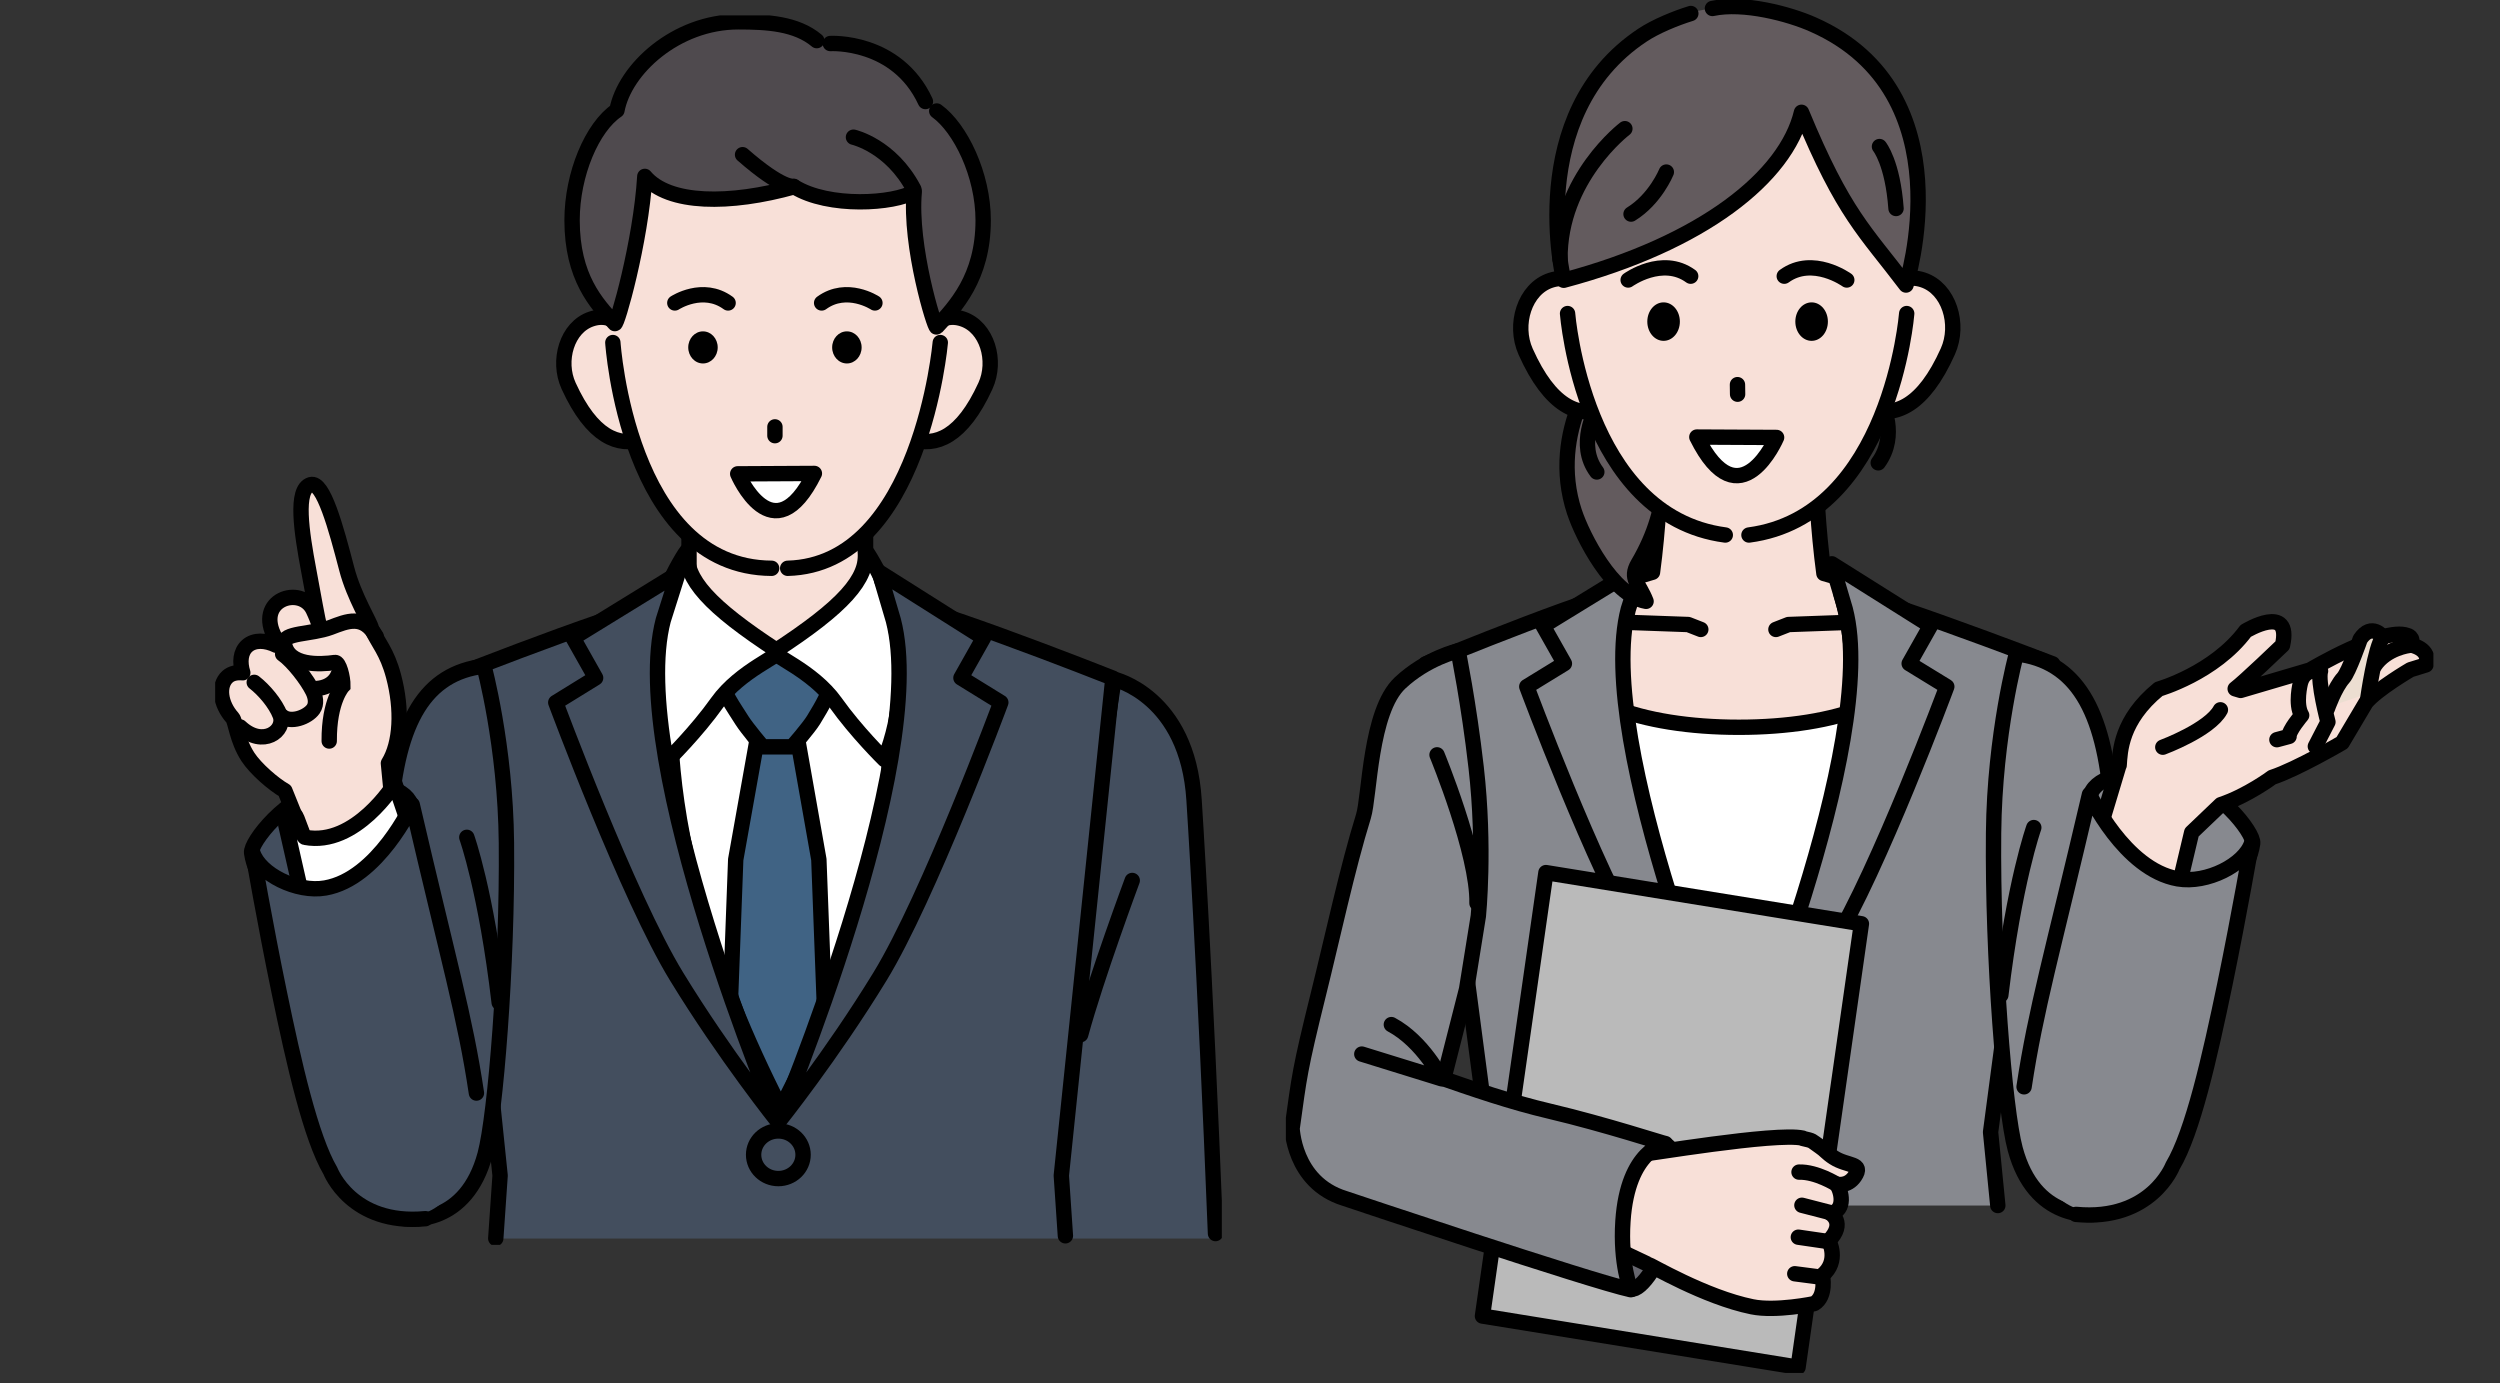 <svg fill="none" height="270" viewBox="0 0 488 270" width="488" xmlns="http://www.w3.org/2000/svg" xmlns:xlink="http://www.w3.org/1999/xlink"><rect x="0" y="0" width="488" height="270" fill="#333333" stroke="none"/><clipPath id="a"><path d="m42 3h196.499v240h-196.499z"/></clipPath><clipPath id="b"><path d="m0 0h224v268h-224z" transform="matrix(-1 0 0 1 475 0)"/></clipPath><g clip-path="url(#a)"><path d="m237.497 241.767c-.077-1.849-4.416-85.589-4.416-85.589-1.259-20.39-15.614-23.6-15.614-23.6l-9.758 64.867-1.412 35.18 1.053 9.142z" fill="#434e5e"/><path d="m206.297 232.625 1.412-35.18 9.758-64.867s14.355 3.236 15.614 23.6c0 0 2.105 31.919 4.185 84.614" stroke="#000" stroke-linecap="round" stroke-linejoin="round" stroke-width="3"/><path d="m221.012 171.868s-6.985 18.772-10.067 30.096" stroke="#000" stroke-linecap="round" stroke-linejoin="round" stroke-width="3"/><path d="m154.758 222.482c23.112-41.755 28.376-84.049 28.915-102.615h-63.685c.54 18.566 5.83 60.86 28.915 102.615h5.83z" fill="#fff"/><path d="m162.204 230.391-2.362-62.606-4.674-26.501h-6.831l-4.725 26.501-2.337 62.606z" fill="#406384" stroke="#000" stroke-linecap="round" stroke-linejoin="round" stroke-width="3"/><path d="m140.942 132.912c-.052-4.417 6.651-5.649 10.965-5.701 4.314-.051 10.349 1.028 10.4 5.444 0 2.029-1.823 5.136-3.492 7.858-.951 1.567-4.186 5.265-4.186 5.265h-5.778s-3.005-3.57-3.955-5.059c-1.695-2.697-3.903-5.752-3.929-7.807z" fill="#406384" stroke="#000" stroke-linecap="round" stroke-linejoin="round" stroke-width="3"/><path d="m96.825 241.767h111.192l-.847-12.274 10.066-97.094s-43.604-17.282-43.784-14.483c-.77 11.941 7.833 43.603-21.057 98.455-28.786-56.47-20.286-86.514-21.057-98.455-.18-2.799-43.783 14.483-43.783 14.483l10.066 97.094-.847 12.274z" fill="#434e5e"/><path d="m207.966 241.228-.796-11.761 10.066-97.094s-43.604-17.282-43.784-14.483c-.77 11.941 7.833 43.604-21.057 98.455-28.786-56.469-20.286-86.514-21.057-98.455-.18-2.799-43.783 14.483-43.783 14.483l10.066 97.094-.847 12.275" stroke="#000" stroke-linecap="round" stroke-linejoin="round" stroke-width="3"/><path d="m168.958 126.724-16.949.077-17.513-.077v-30.276h34.462z" fill="#f8e0d8" stroke="#000" stroke-linecap="round" stroke-linejoin="round" stroke-width="3"/><path d="m130.979 113.293c-.154-.411 3.261-6.42 3.21-5.752-.591 5.418 4.237 10.837 17.693 19.593.976.642-7.396 3.698-11.864 9.99-4.057 5.726-9.578 11.145-9.578 11.145-7.268-18.104.539-34.976.539-34.976z" fill="#fff" stroke="#000" stroke-linecap="round" stroke-linejoin="round" stroke-width="3"/><path d="m172.116 113.293c.154-.411-3.261-6.42-3.21-5.752.591 5.418-4.237 10.837-17.693 19.593-.976.642 7.396 3.698 11.864 9.99 4.057 5.726 9.579 11.145 9.579 11.145 7.267-18.104-.54-34.976-.54-34.976z" fill="#fff" stroke="#000" stroke-linecap="round" stroke-linejoin="round" stroke-width="3"/><path d="m111.848 124.489 4.417 7.833-7.781 4.802s14.15 38.108 23.6 53.516c9.424 15.407 19.85 28.427 19.85 28.427s-29.66-70.439-22.47-97.993l2.902-9.168-20.492 12.609z" fill="#434e5e" stroke="#000" stroke-linecap="round" stroke-linejoin="round" stroke-width="3"/><path d="m191.994 124.489-4.417 7.833 7.781 4.802s-14.15 38.108-23.6 53.516c-9.424 15.407-19.85 28.427-19.85 28.427s29.66-70.439 22.47-97.993l-2.774-9.424 20.364 12.865z" fill="#434e5e" stroke="#000" stroke-linecap="round" stroke-linejoin="round" stroke-width="3"/><path d="m156.761 225.41c0 2.568-2.157 4.648-4.828 4.648-2.67 0-4.828-2.08-4.828-4.648s2.158-4.648 4.828-4.648c2.671 0 4.828 2.08 4.828 4.648z" fill="#434e5e" stroke="#000" stroke-linecap="round" stroke-linejoin="round" stroke-width="3"/><path d="m124.893 70.023c1.72 5.162 5.316 14.098.565 15.69s-9.887-.385-14.458-10.374c-2.259-4.93-.333-11.479 4.417-13.071 4.751-1.592 7.755 2.619 9.476 7.781z" fill="#f8e0d8" stroke="#000" stroke-linecap="round" stroke-linejoin="round" stroke-width="3"/><path d="m178.46 70.023c-1.721 5.162-5.316 14.098-.565 15.69 4.75 1.592 9.886-.385 14.457-10.374 2.26-4.93.334-11.479-4.417-13.071-4.75-1.592-7.755 2.619-9.475 7.781z" fill="#f8e0d8" stroke="#000" stroke-linecap="round" stroke-linejoin="round" stroke-width="3"/><path d="m183.263 53.306c-.462 28.324-5.572 57.625-31.046 57.625-27.092 0-32.973-33.23-32.973-57.625 0-24.395 15.202-41.575 32.87-41.575 17.667 0 31.534 17.205 31.149 41.575z" fill="#f8e0d8"/><path d="m119.629 66.865s2.902 43.912 30.995 44.066" stroke="#000" stroke-linecap="round" stroke-linejoin="round" stroke-width="3"/><path d="m183.544 66.865s-3.826 43.398-29.788 44.066" stroke="#000" stroke-linecap="round" stroke-linejoin="round" stroke-width="3"/><path d="m165.312 70.948c1.588 0 2.876-1.403 2.876-3.133 0-1.73-1.288-3.133-2.876-3.133-1.589 0-2.876 1.403-2.876 3.133 0 1.73 1.287 3.133 2.876 3.133z" fill="#000"/><path d="m137.22 70.948c1.588 0 2.876-1.403 2.876-3.133 0-1.73-1.288-3.133-2.876-3.133-1.589 0-2.876 1.403-2.876 3.133 0 1.73 1.287 3.133 2.876 3.133z" fill="#000"/><path d="m151.266 83.325v1.72" stroke="#000" stroke-linecap="round" stroke-linejoin="round" stroke-width="3"/><path d="m131.725 59.135s5.469-3.595 10.4 0" stroke="#000" stroke-linecap="round" stroke-linejoin="round" stroke-width="3"/><path d="m170.783 59.135s-5.47-3.595-10.4 0" stroke="#000" stroke-linecap="round" stroke-linejoin="round" stroke-width="3"/><path d="m143.998 92.493s6.908 16.229 14.971-.077z" fill="#fff" stroke="#000" stroke-linecap="round" stroke-linejoin="round" stroke-width="3"/><path d="m191.916 42.983c0-10.426-6.111-21.083-11.375-22.495-.642-6.137-9.322-14.612-21.058-11.684-4.006-3.364-9.758-4.545-15.407-4.545-12.172 0-22.187 9.27-23.677 17.282-4.827 3.261-8.756 12.429-8.756 21.442 0 11.196 4.75 16.255 8.345 20.184.411.462 5.085-15.921 5.855-28.735 4.623 5.521 16.615 5.547 29.172 2.029 6.728 4.16 19.439 3.338 23.42.976-.771 13.02 4.365 26.116 4.699 25.756 3.595-3.929 8.757-8.962 8.757-20.184z" fill="#4f4a4e"/><g stroke="#000" stroke-linecap="round" stroke-width="3"><path d="m162.076 8.495s12.968-.77 18.566 11.325" stroke-linejoin="round"/><path d="m159.432 7.93c-4.006-3.364-9.707-3.672-15.331-3.672-12.172 0-22.187 9.27-23.676 17.282-4.828 3.261-8.757 12.429-8.757 21.442 0 11.196 4.751 16.255 8.346 20.184.411.462 5.084-15.921 5.855-28.735 4.622 5.521 16.614 5.547 29.172 2.029 6.728 4.16 19.439 3.338 23.419.976-.976 10.606 4.032 26.758 4.366 26.398 3.595-3.929 9.09-9.604 9.09-20.826 0-8.937-4.468-18.027-9.065-21.34" stroke-linejoin="round"/><path d="m154.887 36.358s-2.131.668-9.938-6.163" stroke-linejoin="round"/><path d="m166.596 26.779s7.318 1.643 11.787 10.169" stroke-linejoin="round"/><path d="m94.463 130.036c-11.376 1.361-16.846 10.606-18.232 28.992-.205 2.671-2.234 23.856-2.645 26.733-5.11 35.36-13.918 46.839 3.903 51.846 2.85.796 13.533 1.361 17.205-12.3 2.029-7.601 4.391-36.876 4.16-60.783-.18-19.054-4.391-34.514-4.391-34.514z" fill="#434e5e" stroke-linejoin="round"/><path d="m64.006 153.687c10.041-1.952 15.819.514 16.358 3.903.822 5.213-6.291 17.411-16.486 18.387-10.195.976-14.021-4.443-14.766-9.502-.282-2.028 6.831-11.222 14.868-12.788z" fill="#434e5e" stroke-linejoin="round"/><path d="m76.846 159.619-1.027-10.631c2.439-3.929 2.722-10.529 1.002-17-1.284-4.828-3.03-6.471-4.34-9.347-.103-.976-3.364-6.061-4.802-11.607-2.106-8.064-4.571-17.154-7.036-16.435-3.082.899-1.772 9.321-.385 16.717.976 5.136 1.746 9.81 2.131 10.939-.334-1.104-.693-2.003-1.258-3.21-2.362-4.904-11.556-2.054-7.396 5.496.231.436.051.95.18 1.412-2.106-1.027-4.288-1.104-5.675.129-1.31 1.181-1.489 3.184-.847 5.238-1.13-.102-2.208.077-2.979.771-1.9 1.72-1.464 5.315.976 8.037.591.668.847 4.314 3.005 7.627 1.489 2.286 4.956 5.316 7.216 6.6l3.955 9.809s.642 1.104 8.577-.257c7.088-1.232 8.705-4.339 8.705-4.339z" fill="#f8e0d8" stroke-linejoin="round"/><path d="m46.879 141.9c4.442 4.186 8.936.745 7.807-2.26-.899-2.336-3.133-4.956-5.059-6.445" stroke-miterlimit="10"/><path d="m55.045 139.795c1.669 1.463 5.033.179 6.112-1.387.693-1.002.462-2.363-.103-3.493-1.104-2.234-3.878-5.829-5.881-7.241" stroke-miterlimit="10"/><path d="m73.431 124.207c-2.594-4.34-5.598-2.979-8.936-1.72-3.724 1.386-9.347.975-8.988 3.132.77 4.469 6.985 4.109 9.886 3.698.796-.128 1.567 2.876 1.541 4.571 0 0-2.722 2.799-2.671 10.76" stroke-miterlimit="10"/></g><path d="m65.393 129.317c1.926-1.052 3.261 1.798 1.258 2.671-1.823-1.181-1.387-.591-1.258-2.671z" fill="#000"/><path d="m65.959 131.757s-.77 2.388-4.134 2.645" stroke="#000" stroke-linecap="round" stroke-miterlimit="10" stroke-width="3"/><path d="m55.789 161.031 4.032 17.771s21.237 8.576 22.316-10.94l-5.059-14.92s-7.627 12.378-17.539 10.503c-.462-.077-1.515-4.185-1.977-4.34-.488-.154-1.233 2.158-1.72 1.926z" fill="#fff" stroke="#000" stroke-linecap="round" stroke-linejoin="round" stroke-width="3"/><path d="m92.228 218.528c-.103-19.774-3.364-36.234-11.838-61.22 0 0-6.805 16.152-16.281 16.127-9.091 0-15.254-6.497-15.254-6.497s2.414 11.504 5.213 25.114c2.645 12.891 5.675 28.093 9.809 35.309 0 0 3.903 13.893 18.797 9.476 6.009-1.797 9.604-10.22 9.553-18.309z" fill="#434e5e"/><path d="m92.999 213.366c-2.208-14.894-5.444-25.756-12.532-56.289 0 0-6.677 14.457-16.974 16.255-5.572.976-12.814-2.722-14.149-6.882 0 0 2.311 13.481 5.162 27.246 2.876 13.918 6.163 28.375 9.989 34.872 0 0 4.109 10.683 18.541 9.322" stroke="#000" stroke-linecap="round" stroke-linejoin="round" stroke-width="3"/><path d="m91.123 163.445s3.775 10.503 6.317 32.254" stroke="#000" stroke-linecap="round" stroke-linejoin="round" stroke-width="3"/></g><g clip-path="url(#b)"><path d="m342.065 213.478c21.818-39.313 26.785-79.132 27.292-96.604h-60.112c.507 17.472 5.501 57.291 27.292 96.604h5.501z" fill="#fff"/><path d="m322.569 111.707c2.269-17.02 1.602-33.614 1.602-33.614h30.256s-.721 16.434 1.603 33.852c10.949 2.904 17.892 8.417 17.892 15.022 0 9.536-15.409 14.996-34.503 14.996s-34.689-5.46-34.689-14.996c0-6.525 7.13-12.331 17.839-15.261z" fill="#f8e0d8" stroke="#000" stroke-linecap="round" stroke-linejoin="round" stroke-width="3"/><path d="m363.91 121.375-14.794.533-2.457.959" stroke="#000" stroke-linecap="round" stroke-linejoin="round" stroke-width="3"/><path d="m314.745 121.375 14.794.533 2.457.959" stroke="#000" stroke-linecap="round" stroke-linejoin="round" stroke-width="3"/><path d="m390 235.319h-101.105l1.416-14.329-12.018-91.411s39.417-16.248 39.123-13.637c-1.362 12.065-5.101 39.526 22.085 92.689 27.266-51.645 23.18-81.449 19.868-92.689-.747-2.531 41.313 13.637 41.313 13.637l-12.124 91.411 1.415 14.329z" fill="#87898f"/><path d="m288.895 235.319 1.416-14.329-12.018-91.411s39.417-16.248 39.123-13.637c-1.362 12.065-5.101 39.526 22.085 92.689 27.266-51.645 23.18-81.449 19.868-92.689-.747-2.531 41.313 13.637 41.313 13.637l-12.124 91.411 1.415 14.329" stroke="#000" stroke-linecap="round" stroke-linejoin="round" stroke-width="3"/><path d="m301.206 122.148 4.166 7.378-7.344 4.501s13.353 35.877 22.272 50.366c8.893 14.49 18.747 26.768 18.747 26.768s-27.987-66.32-21.204-92.236l2.751-8.63-19.361 11.879z" fill="#87898f" stroke="#000" stroke-linecap="round" stroke-linejoin="round" stroke-width="3"/><path d="m376.836 122.148-4.166 7.378 7.344 4.501s-13.353 35.877-22.272 50.366c-8.893 14.49-18.747 26.768-18.747 26.768s27.987-66.32 21.204-92.236l-2.617-8.87 19.227 12.093z" fill="#87898f" stroke="#000" stroke-linecap="round" stroke-linejoin="round" stroke-width="3"/><path d="m339.019 221.549c-2.522 0-4.566-1.968-4.566-4.395s2.044-4.395 4.566-4.395 4.567 1.968 4.567 4.395-2.045 4.395-4.567 4.395z" fill="#87898f" stroke="#000" stroke-linecap="round" stroke-linejoin="round" stroke-width="3"/><path d="m393.604 127.634c11.563 1.385 17.145 10.761 18.533 29.405.214 2.717 2.27 24.185 2.698 27.114 5.18 35.851 14.153 47.517-3.979 52.578-2.911.825-13.78 1.385-17.492-12.465-2.083-7.698-4.46-37.396-4.219-61.66.187-19.337 4.459-34.998 4.459-34.998z" fill="#87898f" stroke="#000" stroke-linecap="round" stroke-linejoin="round" stroke-width="3"/><path d="m424.582 151.632c-10.201-1.971-16.076.506-16.637 3.969-.855 5.273 6.409 17.659 16.771 18.644 10.361.986 14.26-4.501 15.008-9.615.294-2.051-6.943-11.4-15.142-12.971z" fill="#87898f" stroke="#000" stroke-linecap="round" stroke-linejoin="round" stroke-width="3"/><path d="m413.66 149.368c.187-2.663.294-8.789 7.718-14.862 0 0 10.842-3.09 16.984-11.346 0 0 9.053-5.514 7.184 2.796 0 0-7.451 7.165-9.24 8.497l1.068.319 13.539-3.995s14.287-8.496 18.987-6.738c0 0 1.416.292.695 1.864 0 0 4.032.692 2.937 3.889l-3.017.932s-6.597 3.862-8.679 6.419l-4.647 7.831s-8.866 5.193-13.673 6.765c0 0-4.807 3.595-10.014 5.327l-5.688 5.433-2.431 10.228s-4.032.213-8.732-2.903c-4.994-3.33-6.596-8.577-6.596-8.577l3.578-11.905z" fill="#f8e0d8" stroke="#000" stroke-linecap="round" stroke-linejoin="round" stroke-width="3"/><path d="m451.955 145.693 2.457-4.768s-2.083-7.91-1.442-9.935c0 0-3.098-.799-3.926 2.317 0 0-1.068 4.156.241 6.313 0 0-2.564 3.01-2.457 4.128l-2.377.64" stroke="#000" stroke-linecap="round" stroke-linejoin="round" stroke-width="3"/><path d="m457.83 131.496c.668-1.491 2.751-6.978 2.751-6.978 2.216-3.329 4.433-.4 4.433-.4-1.523 1.838-2.858 11.294-2.858 11.294l-7.958 2.663s3.098-5.327 3.659-6.605z" fill="#ecded1"/><path d="m462.182 136.397s1.442-10.201 2.964-12.039c0 0-2.189-2.956-4.433.4 0 0-2.216 6.392-3.284 7.564-1.683 1.864-3.125 5.993-3.125 5.993" stroke="#000" stroke-linecap="round" stroke-linejoin="round" stroke-width="3"/><path d="m422.179 145.852s9.133-3.382 11.243-7.298" stroke="#000" stroke-linecap="round" stroke-linejoin="round" stroke-width="3"/><path d="m470.301 125.983s-4.46.506-6.783 3.969" stroke="#000" stroke-linecap="round" stroke-linejoin="round" stroke-width="3"/><path d="m395.874 217.394c.107-20.057 3.418-36.757 12.044-62.113 0 0 6.916 16.38 16.557 16.354 9.24 0 15.515-6.579 15.515-6.579s-2.457 11.666-5.287 25.463c-2.698 13.078-5.795 28.499-9.988 35.824 0 0-3.952 14.09-19.121 9.615-6.115-1.811-9.774-10.361-9.72-18.564z" fill="#87898f"/><path d="m395.1 212.147c2.27-15.102 5.528-26.129 12.765-57.079 0 0 6.783 14.649 17.251 16.487 5.661.986 13.032-2.77 14.394-6.978 0 0-2.35 13.663-5.234 27.647-2.938 14.116-6.249 28.792-10.175 35.371 0 0-4.166 10.84-18.854 9.455" stroke="#000" stroke-linecap="round" stroke-linejoin="round" stroke-width="3"/><path d="m396.996 161.541s-3.819 10.653-6.436 32.707" stroke="#000" stroke-linecap="round" stroke-linejoin="round" stroke-width="3"/><path d="m307.348 99.96c1.548 4.715 7.423 16.3 13.966 17.419-1.362-3.543-3.311-4.368-1.549-7.378 13.486-22.88-3.338-42.616-5.795-40.432-1.255 1.119-11.91 14.409-6.622 30.417z" fill="#635b5e" stroke="#000" stroke-linecap="round" stroke-linejoin="round" stroke-width="3"/><path d="m367.273 78.626s3.339 6.286-.64 11.719" stroke="#000" stroke-linecap="round" stroke-linejoin="round" stroke-width="3"/><path d="m311.592 79.851s-3.952 6.898.107 12.279" stroke="#000" stroke-linecap="round" stroke-linejoin="round" stroke-width="3"/><path d="m365.244 63.045c-1.789 5.54-5.555 15.155-.427 16.807 5.127 1.651 10.601-.533 15.408-11.267 2.377-5.3.214-12.305-4.887-13.957-5.127-1.651-8.305 2.903-10.094 8.417z" fill="#f8e0d8" stroke="#000" stroke-linecap="round" stroke-linejoin="round" stroke-width="3"/><path d="m312.795 63.124c1.79 5.54 5.555 15.155.428 16.807-5.128 1.651-10.602-.533-15.409-11.267-2.377-5.3-.214-12.305 4.887-13.957 5.127-1.651 8.305 2.903 10.094 8.417z" fill="#f8e0d8" stroke="#000" stroke-linecap="round" stroke-linejoin="round" stroke-width="3"/><path d="m305.398 41.71c1.308-25.756 16.343-36.25 33.781-36.437 17.438.186 32.447 10.707 33.782 36.437 1.095 21.414-4.353 44.454-17.278 56.359-5.395 4.955-11.27 6.446-16.477 6.393-5.208.08-11.083-1.438-16.477-6.393-12.952-11.906-18.373-34.945-17.278-56.359z" fill="#f8e0d8"/><path d="m372.188 61.207s-3.125 39.579-30.791 43.228" stroke="#000" stroke-linecap="round" stroke-linejoin="round" stroke-width="3"/><path d="m305.987 61.207s3.124 39.579 30.79 43.228" stroke="#000" stroke-linecap="round" stroke-linejoin="round" stroke-width="3"/><path d="m339.153 75.084.027 1.864" stroke="#000" stroke-linecap="round" stroke-linejoin="round" stroke-width="3"/><path d="m350.449 62.779c0 2.078 1.415 3.756 3.178 3.756 1.762 0 3.178-1.678 3.178-3.756 0-2.078-1.416-3.756-3.178-3.756-1.763 0-3.178 1.678-3.178 3.756z" fill="#000"/><path d="m321.554 62.778c0 2.078 1.416 3.756 3.178 3.756 1.763 0 3.178-1.678 3.178-3.756s-1.415-3.756-3.178-3.756c-1.762 0-3.178 1.678-3.178 3.756z" fill="#000"/><path d="m360.49 54.655s-6.649-4.794-12.204-.746" stroke="#000" stroke-linecap="round" stroke-linejoin="round" stroke-width="3"/><path d="m317.815 54.655s6.65-4.794 12.205-.746" stroke="#000" stroke-linecap="round" stroke-linejoin="round" stroke-width="3"/><path d="m346.791 85.391s-7.184 16.833-15.569-.08z" fill="#fff" stroke="#000" stroke-linecap="round" stroke-linejoin="round" stroke-width="3"/><path d="m355.897 5.726c26.598 13.983 16.263 50.1 16.263 50.1-8.412-9.908-11.296-14.436-19.975-33.906-3.017 12.598-19.227 25.57-46.413 32.788 0 0-9.88-33.081 15.649-48.609 10.442-6.366 23.661-6.099 34.476-.373z" fill="#635b5e"/><g stroke="#000" stroke-linecap="round" stroke-linejoin="round" stroke-width="3"><path d="m334.266 1.651c6.062-1.305 15.008 1.065 19.655 3.143 30.15 13.317 18.133 50.846 18.133 50.846-8.012-10.601-12.124-13.717-20.403-33.72-3.018 12.598-19.227 25.543-46.413 32.788 0 0-7.958-32.361 15.355-47.836 2.591-1.731 6.516-3.329 9.454-4.235"/><path d="m317.174 25.117s-12.818 9.722-12.658 25.516"/><path d="m366.872 28.606s2.591 3.17 3.232 12.092"/><path d="m325.268 33.586s-2.137 5.274-6.89 8.204"/><path d="m289.375 256.893 61.608 9.988 12.365-86.563-61.582-9.988z" fill="#bababa"/><path d="m315.786 234.653c-1.789 7.858.694 16.567 2.564 16.993 1.896.426 6.142-5.3 7.931-13.157 1.789-7.858.748-14.57-1.148-15.022-1.896-.427-7.558 3.302-9.374 11.16z" fill="#67676f"/><path d="m351.863 222.215c2.243.506 1.576.373 3.338 1.571 1.122.746 1.389 1.305 2.724 2.158 2.697 1.758 5.929 1.012 4.113 3.702-1.442 2.104-3.552 1.491-3.552 1.491.961 1.306 1.869 5.114-1.148 5.727 0 0 3.044 1.838-.347 5.327 0 0 2.109 3.968-1.256 6.738 0 0 .855 4.102-1.602 5.541 0 0-7.477 1.571-12.124.612-9.186-1.864-20.002-8.283-20.456-8.363l-14.928-7.058 2.19-16.993 11.456 2.663c.294.133 26.385-4.341 31.619-3.17z" fill="#f8e0d8"/><path d="m358.459 231.138s-3.899-2.451-7.29-2.344"/><path d="m351.731 235.266 5.474 1.412"/><path d="m351.035 241.498 5.475.799"/><path d="m350.34 248.637 4.914.639"/><path d="m252.255 220.031c1.388-9.935 1.362-10.921 5.127-26.103 2.59-10.387 5.661-24.637 8.759-34.572 1.229-3.942 1.255-20.508 7.157-26.048 5.234-4.901 11.323-6.26 11.323-6.26s2.083 10.148 3.525 22.773c1.789 15.635.427 28.979.427 28.979l-2.296 14.276-4.14 16.247-2.189.613c7.797 2.717 14.981 5.194 22.565 6.978 10.842 2.557 22.512 6.393 22.592 6.313 0 0-7.37 1.145-8.305 15.128-.561 8.39 1.522 13.398 1.522 13.398-7.691-1.652-55.839-17.819-55.839-17.819-10.121-3.116-10.282-13.983-10.282-13.983z" fill="#87898f"/><path d="m280.509 147.344s8.011 19.417 7.797 28.952"/><path d="m265.824 205.755 15.569 4.821s-3.579-7.245-9.801-10.575"/></g></g></svg>